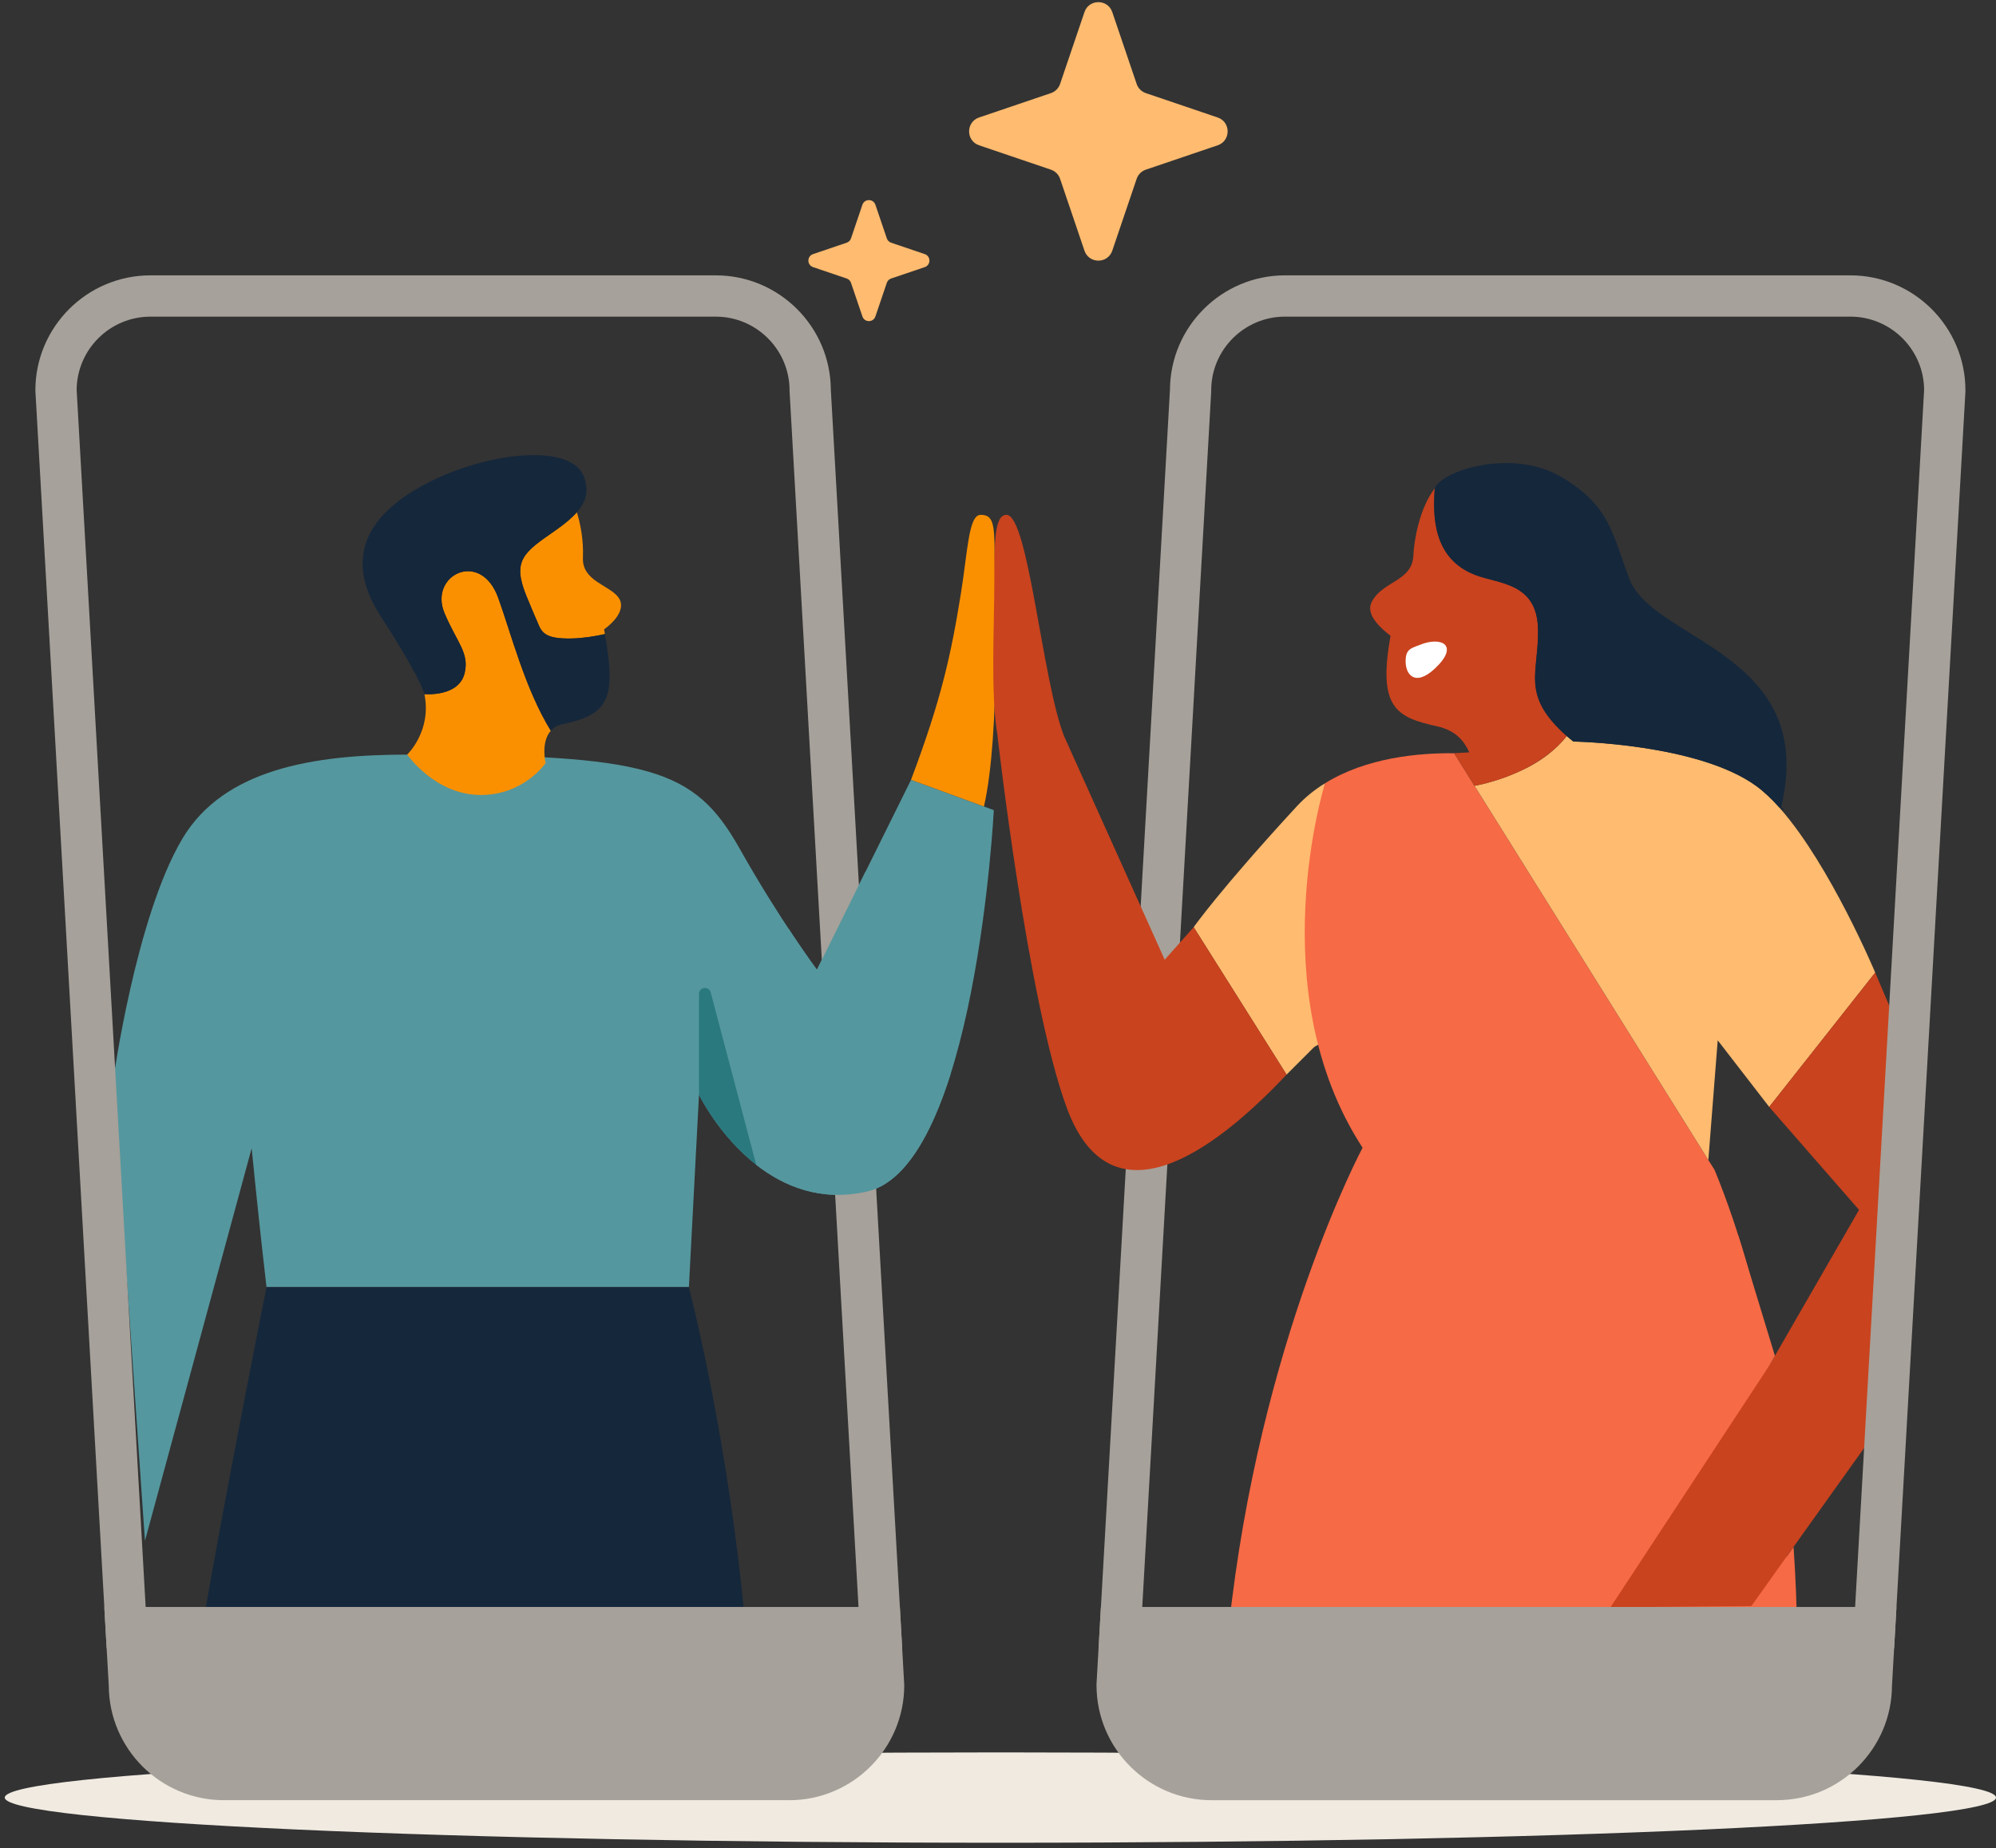 <svg width="352" height="326" viewBox="0 0 352 326" fill="none" xmlns="http://www.w3.org/2000/svg">
<rect x="0" y="0" width="352" height="326" fill="#333333" stroke="none"/>
<path d="M176.421 325.025C273.391 325.025 352 321.457 352 317.057C352 312.656 273.391 309.089 176.421 309.089C79.451 309.089 0.841 312.656 0.841 317.057C0.841 321.457 79.451 325.025 176.421 325.025Z" fill="#F0EAE1"/>
<path d="M175.262 142.888C175.262 142.888 172.056 205.914 152.831 210.186C144.723 211.993 138.198 209.232 133.369 205.454V205.444C126.888 200.378 123.44 193.441 123.28 193.112L123.27 193.098L121.488 227.023H47.001C46.071 219.094 45.132 210.118 44.381 202.533L25.563 271.774L19.949 190.627C19.949 190.627 23.921 161.759 32.17 147.915C39.46 135.671 55.26 133.099 71.815 133.099C114.546 133.099 122.427 135.438 130.439 149.679C137.511 162.248 144.069 171.044 144.069 171.044L160.668 137.55L175.267 142.893L175.262 142.888Z" fill="#55979E"/>
<path d="M96.208 134.605C96.208 134.605 92.29 140.394 84.457 140.214C76.615 140.035 71.811 133.094 71.811 133.094C71.811 133.094 76.18 128.953 74.848 122.428C74.848 122.428 80.941 123.01 81.953 118.689C82.777 115.139 80.636 113.419 78.403 108.169C75.564 101.45 84.734 96.863 87.848 105.408C90.071 111.511 92.58 121.493 97.138 128.885C95.332 130.9 96.218 134.605 96.218 134.605H96.208Z" fill="#FA9000"/>
<path d="M106.535 111.002C106.584 111.283 106.642 111.569 106.681 111.845C104.99 112.218 102.879 112.572 100.839 112.62C96.388 112.707 95.589 111.729 94.877 109.951C94.731 109.588 94.673 109.442 94.649 109.399C94.649 109.389 94.649 109.384 94.639 109.384V109.375C94.581 109.278 94.281 108.605 92.915 105.306C90.246 98.878 92.29 97.488 97.812 93.662C99.575 92.441 100.849 91.366 101.731 90.358C102.36 92.407 102.927 95.207 102.801 98.379C102.622 102.564 107.606 103.185 109.137 105.485C110.091 106.924 109.296 108.973 106.54 111.002H106.535Z" fill="#FA9000"/>
<path d="M160.659 137.546C166.002 123.392 167.731 115.434 169.474 104.579C170.676 97.086 170.811 90.809 172.947 90.809C175.083 90.809 175.398 92.272 175.398 97.614C175.398 102.957 176.498 129.19 173.524 142.249L160.669 137.546H160.659Z" fill="#FA9000"/>
<path d="M47.001 227.022C47.001 227.022 39.944 262.178 35.672 287.104H82.254L84.472 298.322L87.412 287.104H131.461C131.461 287.104 129.325 258.715 121.492 227.022" fill="#15273B"/>
<path d="M314.422 142.863L313.657 142.601C313.671 142.558 313.681 142.514 313.686 142.471L314.49 142.572C314.48 142.669 314.456 142.766 314.422 142.863Z" fill="#15273B"/>
<path d="M233.673 183.528L231.745 184.686L226.892 189.539L210.51 163.538C210.51 163.538 214.962 157.13 228.669 142.245C230.166 140.618 231.857 139.266 233.673 138.152C231.74 147.588 231.164 163.959 233.673 183.528Z" fill="#FFBB6F"/>
<path d="M216.696 287.109C222.092 236.4 240.294 202.436 240.294 202.436C222.222 174.686 233.673 138.155 233.673 138.155C240.958 133.622 250.18 132.788 256.448 132.856L260.042 138.61L300.303 203.046L301.272 204.601L302.39 206.389C306.929 217.466 310.063 229.309 312.213 240.532L301.678 258.807L315.081 274.564L316.301 272.849C316.713 278.855 316.854 283.781 316.902 287.119H216.7L216.696 287.109Z" fill="#F66A45"/>
<path d="M330.697 171.555L312.005 195.24L302.923 183.49L301.271 204.594L300.303 203.039L260.042 138.603C261.311 138.37 264.624 137.629 268.174 135.958C268.262 135.919 268.359 135.871 268.451 135.827C270.49 134.883 272.65 133.561 274.558 131.725C274.568 131.715 274.573 131.71 274.583 131.71C274.989 131.313 275.377 130.916 275.75 130.49C275.934 130.272 276.123 130.054 276.302 129.826C276.666 130.151 277.053 130.475 277.469 130.795C277.469 130.795 299.368 131.134 309.695 138.612C311.056 139.601 312.431 140.904 313.783 142.415V142.425C313.88 142.531 313.962 142.628 314.049 142.73C322.821 152.766 330.702 171.55 330.702 171.55L330.697 171.555Z" fill="#FFBB6F"/>
<path d="M333.72 178.673L329.181 254.792L316.297 272.835L308.857 283.283L283.994 283.486L312.213 240.522L327.844 213.398L312 195.238L330.697 171.548L333.72 178.673Z" fill="#C9431E"/>
<path d="M155.829 297.229C155.829 306.422 148.375 313.877 139.177 313.877H39.483C30.28 313.877 22.831 306.422 22.831 297.229L22.254 287.105H155.258L155.834 297.229H155.829Z" fill="#A6A19A"/>
<path d="M139.172 317.518H39.479C28.324 317.518 19.242 308.475 19.183 297.339L18.394 283.467H158.692L159.467 297.233C159.467 308.422 150.361 317.523 139.172 317.523V317.518ZM26.105 290.747L26.468 297.228C26.468 304.397 32.305 310.233 39.483 310.233H139.177C146.321 310.233 152.138 304.45 152.192 297.325L151.819 290.747H26.11H26.105Z" fill="#A6A19A"/>
<path d="M159.109 290.747H18.811L6.237 68.857C6.237 57.668 15.343 48.566 26.532 48.566H126.225C137.38 48.566 146.462 57.61 146.52 68.745L159.109 290.747ZM25.694 283.462H151.402L139.24 68.959V68.857C139.24 61.688 133.403 55.851 126.225 55.851H26.532C19.387 55.851 13.57 61.635 13.517 68.76L25.689 283.467L25.694 283.462Z" fill="#A6A19A"/>
<path d="M152.657 153.699L144.064 171.044C144.064 171.044 142.064 168.361 139.085 163.847L133.359 205.449C138.193 209.237 144.718 211.988 152.821 210.186C159.54 208.695 164.301 200.029 167.653 189.388L152.652 153.694L152.657 153.699Z" fill="#55979E"/>
<path d="M197.015 297.229C197.015 306.422 204.47 313.877 213.668 313.877H313.361C322.564 313.877 330.014 306.422 330.014 297.229L330.59 287.105H197.587L197.011 297.229H197.015Z" fill="#A6A19A"/>
<path d="M313.361 317.52H213.668C202.474 317.52 193.373 308.419 193.373 297.23V297.021L194.148 283.464H334.446L333.656 297.336C333.598 308.472 324.516 317.515 313.361 317.515V317.52ZM200.658 297.326C200.711 304.451 206.528 310.235 213.673 310.235H313.366C320.54 310.235 326.381 304.403 326.381 297.23V297.021L326.744 290.744H201.036L200.663 297.322L200.658 297.326Z" fill="#A6A19A"/>
<path d="M334.034 290.747H193.737L206.325 68.745C206.383 57.61 215.465 48.566 226.62 48.566H326.314C337.507 48.566 346.609 57.668 346.609 68.857V69.065L334.034 290.752V290.747ZM201.443 283.462H327.152L339.324 68.755C339.27 61.63 333.453 55.847 326.309 55.847H226.616C219.442 55.847 213.6 61.678 213.6 68.852V69.06L201.438 283.462H201.443Z" fill="#A6A19A"/>
<path d="M226.892 189.538C210.869 206.539 195.112 214.197 188.166 195.501C181.225 176.799 175.882 129.529 175.882 129.529C174.686 122.583 175.35 110.174 175.35 102.962C175.35 95.749 175.35 90.809 177.486 90.809C181.361 90.809 183.763 119.788 187.633 129.8L205.395 169.277L210.51 163.537L226.892 189.538Z" fill="#C9431E"/>
<path d="M276.297 129.828C276.118 130.056 275.934 130.274 275.745 130.492C275.372 130.923 274.985 131.315 274.578 131.712C274.568 131.712 274.563 131.722 274.554 131.727C272.694 133.475 270.538 134.817 268.446 135.829C268.359 135.868 268.262 135.916 268.17 135.96C264.619 137.636 261.306 138.372 260.037 138.605L256.443 132.85L259.122 132.705C258.158 130.651 256.758 128.854 253.426 128.108C246.286 126.515 242.919 124.897 245.23 112.148C241.752 109.46 241.118 107.566 241.975 106.031C244 102.403 249.105 102.529 249.26 97.883C249.342 95.558 250.287 89.654 253.033 86.133C252.675 90.913 252.65 98.508 260.149 101.405C264.29 103.008 271.057 102.742 271.236 110.928C271.405 118.77 268.087 122.543 276.302 129.823L276.297 129.828Z" fill="#C9431E"/>
<path d="M253.014 117.949C249.502 121.233 247.642 118.951 247.909 116.079C248.064 114.364 249.163 114.248 250.427 113.73C254.181 112.199 257.47 113.788 253.019 117.944L253.014 117.949Z" fill="white"/>
<path d="M314.088 142.52L313.773 142.423V142.413C312.422 140.902 311.046 139.599 309.685 138.611C299.358 131.132 277.46 130.793 277.46 130.793C277.048 130.469 276.661 130.144 276.293 129.824C268.078 122.539 271.396 118.771 271.226 110.929C271.047 102.738 264.28 103.005 260.139 101.406C252.646 98.51 252.67 90.92 253.023 86.134C254.133 83.068 266.634 78.97 275.358 84.134C284.081 89.297 284.367 94.388 287.375 102.162C291.647 113.186 320.733 115.143 314.078 142.52H314.088Z" fill="#15273B"/>
<path d="M99.231 127.727C98.291 127.921 97.613 128.342 97.133 128.885C92.575 121.498 90.066 111.511 87.843 105.407C84.729 96.863 75.559 101.45 78.398 108.168C80.631 113.419 82.777 115.138 81.948 118.689C80.936 123.009 74.843 122.428 74.843 122.428C74.843 122.428 74.833 122.38 74.804 122.259C74.576 121.537 73.356 118.292 67.156 108.725C59.701 97.227 66.201 89.564 76.615 84.575C87.039 79.59 101.154 78.229 103.062 84.308C103.726 86.43 103.614 88.217 101.725 90.353C100.844 91.356 99.575 92.431 97.807 93.656C92.29 97.483 90.241 98.878 92.91 105.301C94.276 108.604 94.576 109.273 94.634 109.37V109.379C94.634 109.379 94.644 109.389 94.644 109.394C94.668 109.433 94.726 109.578 94.871 109.946C95.583 111.729 96.382 112.707 100.834 112.615C102.873 112.566 104.985 112.208 106.675 111.84C108.627 123.009 107.523 126.027 99.221 127.727H99.231Z" fill="#15273B"/>
<path d="M133.364 205.444C126.884 200.377 123.435 193.441 123.275 193.112L123.265 193.097V175.316C123.265 174.081 125.019 173.853 125.334 175.045L133.364 205.444Z" fill="#2A797F"/>
<path d="M196.154 2.136L200.45 14.802C200.707 15.568 201.308 16.164 202.073 16.425L214.739 20.722C217.084 21.516 217.084 24.834 214.739 25.628L202.073 29.925C201.308 30.181 200.712 30.782 200.45 31.547L196.154 44.214C195.36 46.558 192.042 46.558 191.247 44.214L186.951 31.547C186.694 30.782 186.093 30.186 185.328 29.925L172.662 25.628C170.318 24.834 170.318 21.516 172.662 20.722L185.328 16.425C186.093 16.168 186.689 15.568 186.951 14.802L191.247 2.136C192.042 -0.208 195.36 -0.208 196.154 2.136Z" fill="#FFBB6F"/>
<path d="M154.382 36.119L156.392 42.047C156.513 42.406 156.794 42.686 157.152 42.807L163.081 44.818C164.181 45.191 164.181 46.741 163.081 47.114L157.152 49.124C156.794 49.245 156.513 49.526 156.392 49.884L154.382 55.813C154.009 56.913 152.459 56.913 152.086 55.813L150.076 49.884C149.955 49.526 149.673 49.245 149.315 49.124L143.386 47.114C142.287 46.741 142.287 45.191 143.386 44.818L149.315 42.807C149.673 42.686 149.955 42.406 150.076 42.047L152.086 36.119C152.459 35.019 154.009 35.019 154.382 36.119Z" fill="#FFBB6F"/>
<path d="M313.013 239.137V239.142L312.214 240.527L283.995 283.482L306.557 217.932L313.013 239.137Z" fill="#F66A45"/>
</svg>
